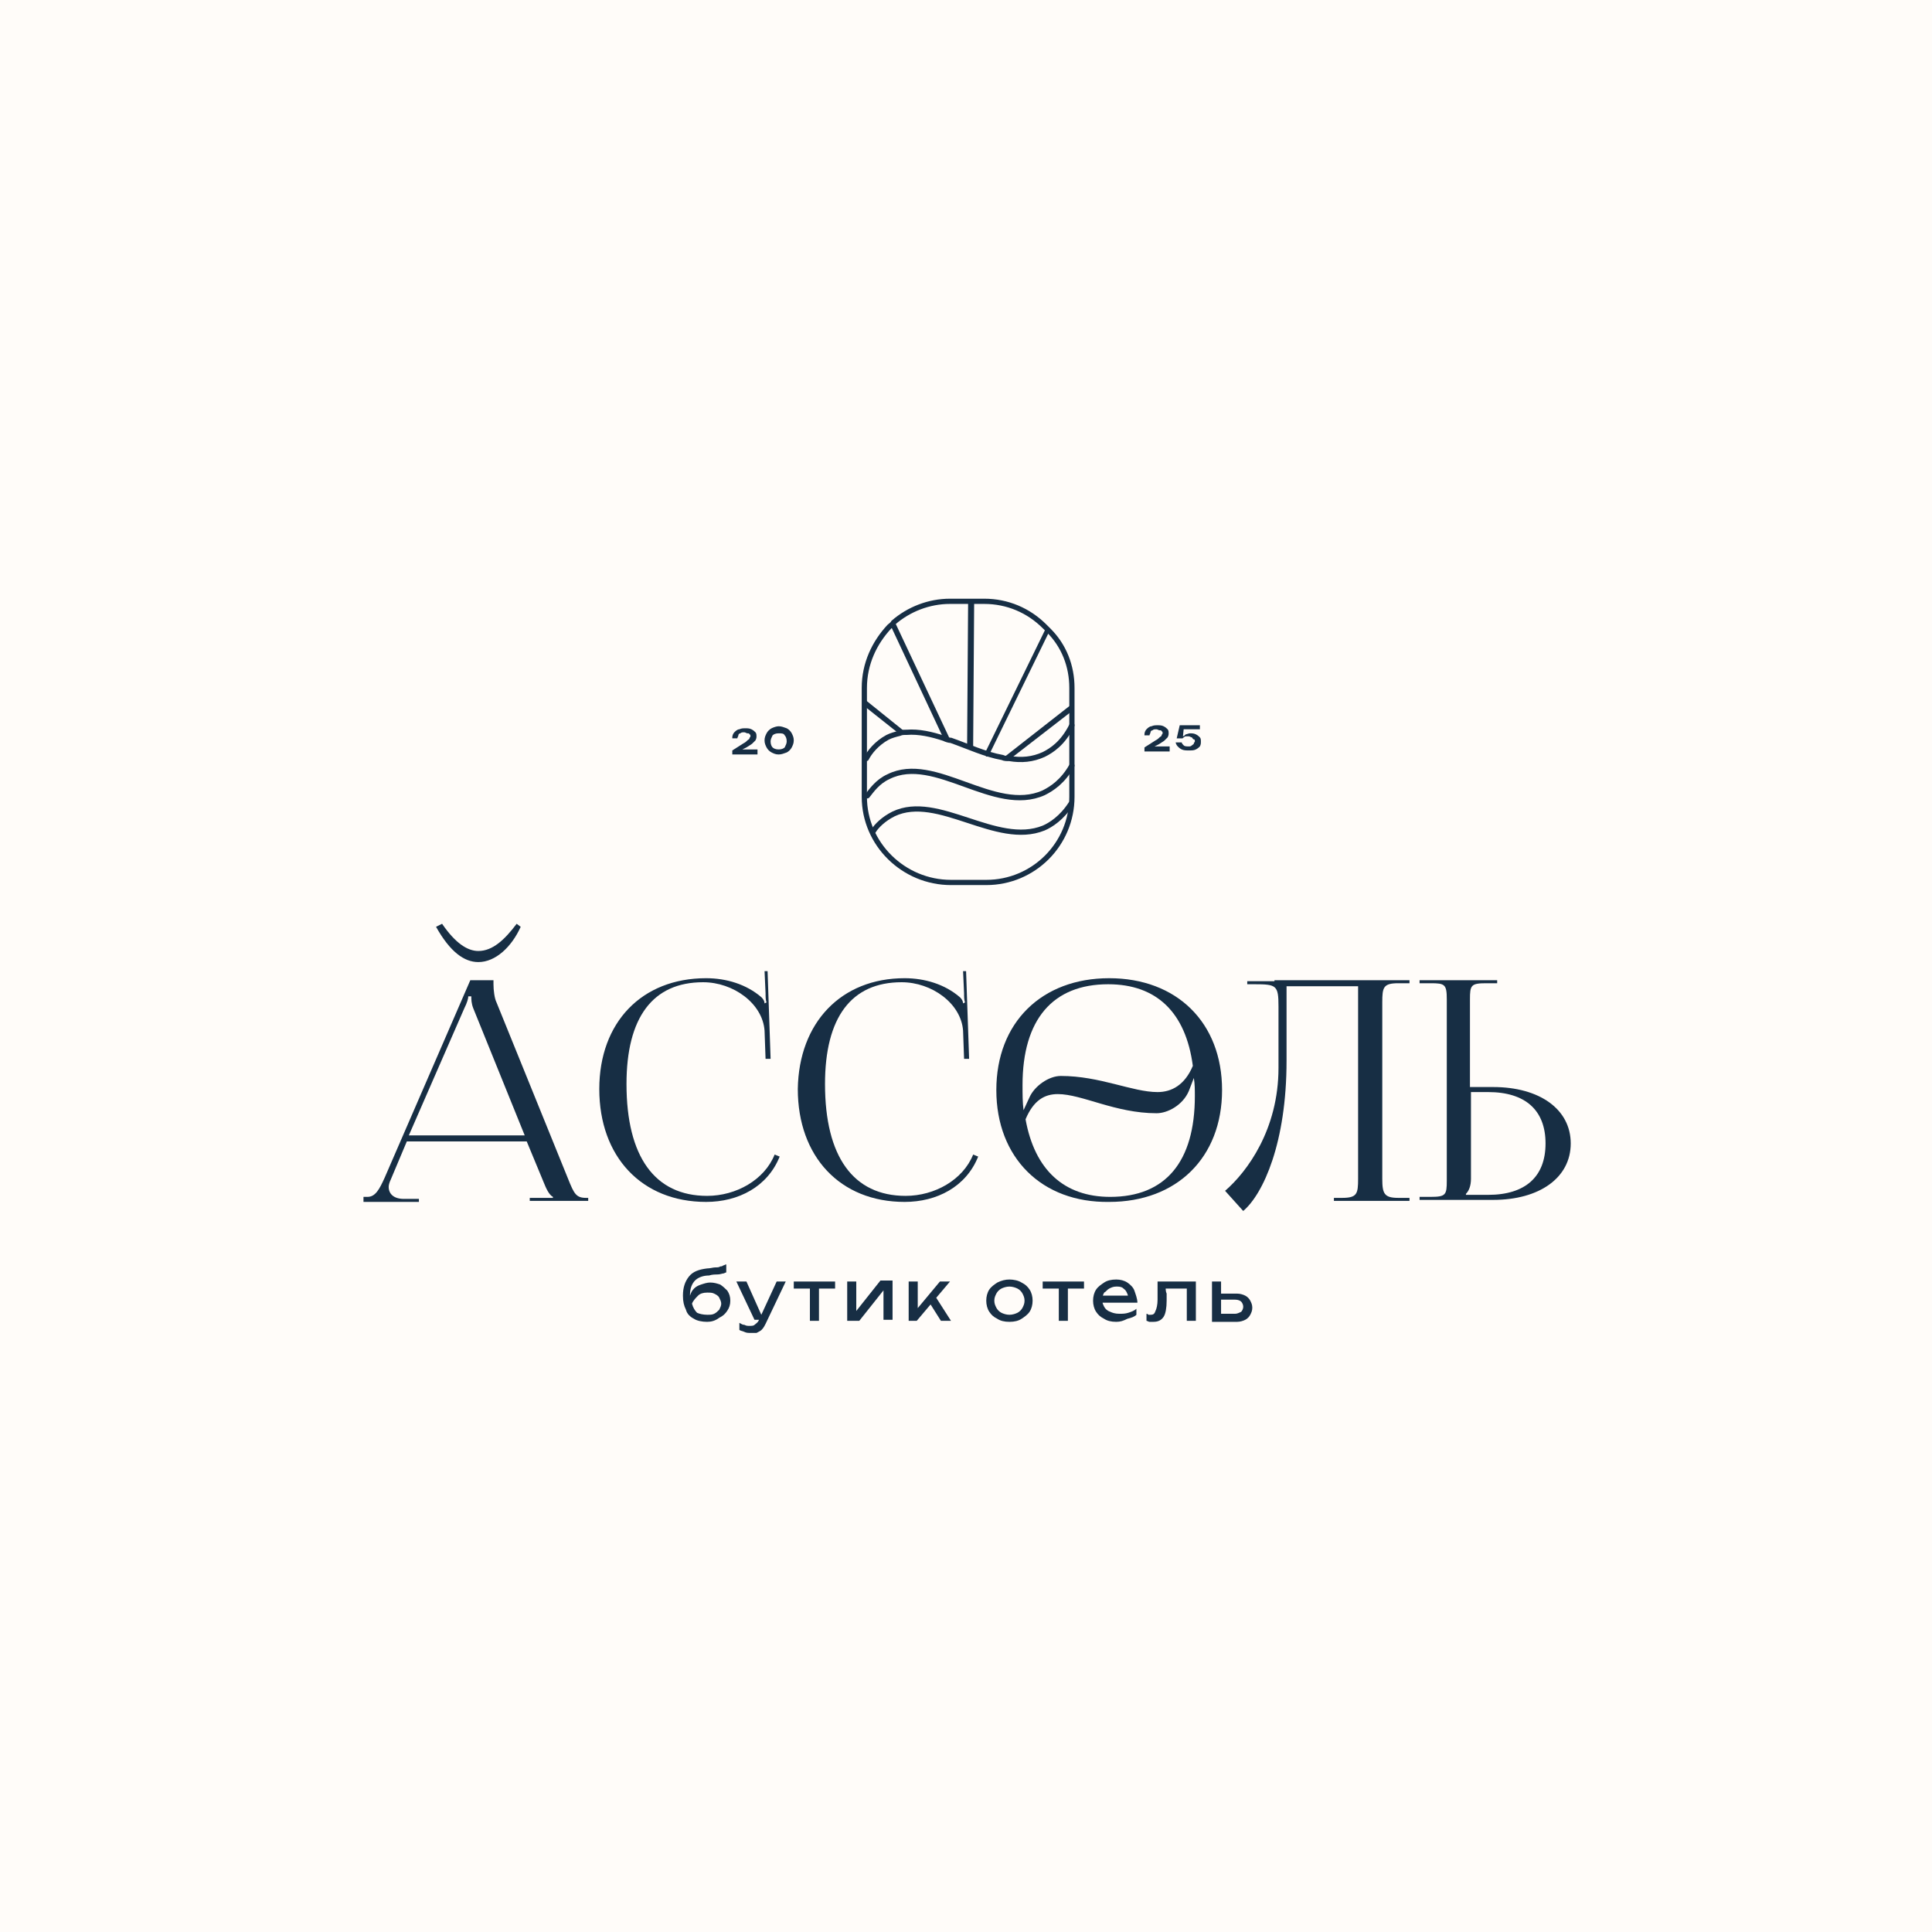 <svg width="1599" height="1599" viewBox="0 0 1599 1599" fill="none" xmlns="http://www.w3.org/2000/svg">
<rect width="1599" height="1599" fill="#FFFCF9"/>
<path d="M887.161 569.396V659.471C887.161 698.671 855.468 730.364 816.269 730.364H787.078C747.879 730.364 715.352 698.671 715.352 659.471V569.396C715.352 549.38 723.692 531.865 736.202 518.521C737.036 517.687 738.704 516.853 739.538 515.185C752.049 504.342 768.729 497.67 786.244 497.67H814.601C833.784 497.67 851.298 505.176 864.643 518.521C865.477 519.355 867.145 521.023 867.979 521.857C880.489 534.367 887.161 551.048 887.161 569.396Z" stroke="#172E44" stroke-width="4.328" stroke-miterlimit="10"/>
<path d="M300 990.58H304.17C310.842 990.58 314.179 983.908 318.349 974.734L389.241 811.264H408.424V814.6C408.424 819.604 409.258 826.277 410.926 829.613L470.142 975.568C475.146 988.078 476.814 991.414 485.154 991.414H486.822V993.916H438.449V991.414H457.631V990.58C454.295 988.912 451.793 983.074 450.125 978.904L435.947 944.709H336.697L323.353 976.402C322.519 978.07 321.685 980.572 321.685 982.24C321.685 988.078 325.855 992.248 334.195 992.248H346.706V994.75H300.834V990.58H300ZM434.279 939.705L391.743 834.617C390.075 830.447 390.075 827.111 390.075 824.609H387.573C387.573 826.277 386.739 829.613 384.237 834.617L338.365 939.705H434.279ZM365.888 764.559C376.731 780.405 386.739 787.077 395.913 787.077C407.59 787.077 417.598 777.903 427.606 764.559L430.942 767.061C423.436 783.741 410.092 796.252 395.913 796.252C384.237 796.252 372.56 787.911 360.884 767.061L365.888 764.559Z" fill="#172E44"/>
<path d="M584.403 809.598C601.084 809.598 617.764 814.602 630.275 825.444C631.943 827.112 632.777 828.781 632.777 830.449L634.445 829.615C633.611 827.947 633.611 824.61 633.611 822.108L632.777 803.76H635.279L637.781 876.32H633.611L632.777 852.967C631.109 830.449 606.922 812.934 581.901 812.934C540.2 812.934 518.515 842.125 518.515 897.171C518.515 957.221 541.868 989.748 585.237 989.748C609.424 989.748 632.777 976.404 641.117 955.553L645.287 957.221C635.279 982.242 611.092 994.752 584.403 994.752C531.025 994.752 495.996 957.221 495.996 901.341C495.996 846.295 531.025 809.598 584.403 809.598Z" fill="#172E44"/>
<path d="M748.7 809.598C765.38 809.598 782.061 814.602 794.571 825.444C796.24 827.112 797.074 828.781 797.074 830.449L798.742 829.615C797.908 827.947 797.908 824.61 797.908 822.108L797.074 803.76H799.576L802.078 876.32H797.908L797.074 852.967C795.406 830.449 771.219 812.934 746.198 812.934C704.496 812.934 682.812 842.125 682.812 897.171C682.812 957.221 706.165 989.748 749.534 989.748C773.721 989.748 797.074 976.404 805.414 955.553L809.584 957.221C799.576 982.242 775.389 994.752 748.7 994.752C695.322 994.752 660.293 957.221 660.293 901.341C661.127 846.295 696.156 809.598 748.7 809.598Z" fill="#172E44"/>
<path d="M824.605 902.177C824.605 846.297 862.137 809.6 918.017 809.6C973.897 809.6 1011.43 846.297 1011.43 902.177C1011.43 958.057 973.897 994.754 918.017 994.754C862.137 995.588 824.605 958.057 824.605 902.177ZM917.183 814.604C871.311 814.604 846.29 843.795 846.29 898.007C846.29 905.513 846.29 912.185 847.124 918.857L852.128 908.015C856.299 898.841 867.975 890.5 877.983 890.5C910.51 890.5 937.199 903.845 958.05 903.845C969.726 903.845 980.569 898.007 987.241 882.16C981.403 837.957 957.216 814.604 917.183 814.604ZM988.909 907.181C988.909 902.177 988.909 897.173 988.075 892.168L983.905 903.011C978.901 914.687 966.39 921.359 957.216 921.359C923.021 921.359 895.498 905.513 875.481 905.513C864.639 905.513 855.464 910.517 848.792 926.364C856.298 968.065 880.485 990.584 918.851 990.584C964.722 990.584 988.909 961.393 988.909 907.181Z" fill="#172E44"/>
<path d="M1054.79 811.262H1124.02H1166.55V813.764H1157.38C1144.87 813.764 1144.03 817.1 1144.03 829.61V975.565C1144.03 988.076 1145.7 991.412 1157.38 991.412H1166.55V993.914H1104V991.412H1110.67C1123.18 991.412 1124.02 988.076 1124.02 975.565V816.266H1064.8V877.984C1064.8 945.54 1045.62 988.076 1028.94 1002.25L1013.93 985.574C1032.27 969.727 1058.13 934.698 1058.13 883.822V832.947C1058.13 815.432 1056.46 814.598 1038.11 814.598H1032.27V812.096H1054.79V811.262Z" fill="#172E44"/>
<path d="M1174.9 990.578H1184.07C1196.58 990.578 1197.42 988.91 1197.42 977.233V827.108C1197.42 814.598 1195.75 813.764 1184.07 813.764H1174.9V811.262H1239.12V813.764H1229.94C1217.43 813.764 1216.6 815.432 1216.6 827.108V899.669H1235.78C1274.15 899.669 1300 918.017 1300 946.374C1300 974.731 1274.15 993.08 1235.78 993.08H1174.9V990.578ZM1217.43 975.565C1217.43 981.403 1215.77 985.574 1213.26 988.076V988.91H1231.61C1262.47 988.91 1279.15 973.897 1279.15 946.374C1279.15 918.851 1262.47 903.839 1231.61 903.839H1217.43V975.565Z" fill="#172E44"/>
<path d="M585.243 1094C581.073 1094 576.903 1093.17 574.401 1091.5C571.065 1089.83 568.563 1087.33 567.729 1083.99C566.061 1080.66 565.227 1077.32 565.227 1072.32C565.227 1065.64 566.895 1060.64 570.231 1056.47C573.567 1052.3 578.571 1050.63 585.243 1049.8C587.745 1049.8 590.247 1048.96 591.915 1048.96C593.583 1048.96 595.252 1048.96 596.086 1048.13C596.92 1048.13 597.754 1048.13 598.588 1047.3C599.422 1047.3 600.256 1046.46 601.09 1046.46V1053.13C600.256 1053.13 599.422 1053.97 598.588 1053.97C597.754 1053.97 596.086 1054.8 593.584 1054.8C591.915 1054.8 589.413 1054.8 586.911 1055.64C581.907 1055.64 577.737 1057.3 575.235 1059.81C572.733 1062.31 571.065 1066.48 571.065 1071.48V1073.15V1072.32C571.899 1069.81 572.733 1068.15 574.401 1066.48C576.069 1064.81 577.737 1063.98 580.239 1063.14C582.741 1062.31 585.243 1061.47 587.745 1061.47C591.081 1061.47 593.583 1062.31 596.086 1063.14C598.588 1064.81 600.256 1066.48 601.924 1068.15C603.592 1070.65 604.426 1073.15 604.426 1076.49C604.426 1079.82 603.592 1082.32 601.924 1084.83C600.256 1087.33 598.588 1089 595.252 1090.66C591.915 1093.17 588.579 1094 585.243 1094ZM585.243 1088.16C587.745 1088.16 589.413 1088.16 591.081 1087.33C592.749 1086.49 593.584 1085.66 595.252 1083.99C596.086 1082.32 596.92 1080.66 596.92 1078.99C596.92 1077.32 596.086 1075.65 595.252 1073.98C594.418 1072.32 592.749 1071.48 591.081 1070.65C589.413 1069.81 587.745 1069.81 585.243 1069.81C581.907 1069.81 579.405 1070.65 577.737 1072.32C576.069 1073.98 573.567 1076.49 572.733 1078.99C573.567 1082.32 575.235 1084.83 576.903 1086.49C578.571 1087.33 581.907 1088.16 585.243 1088.16Z" fill="#172E44"/>
<path d="M624.45 1092.33L609.438 1060.64H617.778L631.956 1092.33H624.45ZM621.114 1103.18C619.446 1103.18 617.778 1103.18 616.11 1102.34C614.442 1101.51 612.774 1101.51 611.94 1100.67V1094.84C613.608 1095.67 614.442 1096.5 616.11 1096.5C617.778 1097.34 618.612 1097.34 620.28 1097.34C621.948 1097.34 623.616 1097.34 624.45 1096.5C625.284 1095.67 626.952 1094.84 627.786 1093.17L642.799 1060.64H650.305L633.624 1095.67C632.79 1097.34 631.956 1099.01 630.288 1100.67C629.454 1101.51 627.786 1102.34 626.118 1103.18C624.45 1103.18 622.782 1103.18 621.114 1103.18Z" fill="#172E44"/>
<path d="M656.969 1060.64H691.164V1066.48H656.969V1060.64ZM670.313 1063.14H677.819V1093.17H670.313V1063.14Z" fill="#172E44"/>
<path d="M701.18 1093.16V1060.64H708.686V1088.99L706.184 1088.16L728.703 1059.8H738.711V1092.33H731.205V1063.97L733.707 1064.81L711.188 1093.16H701.18Z" fill="#172E44"/>
<path d="M752.053 1093.17V1060.64H759.559V1086.5L757.057 1085.66L777.908 1060.64H786.248L758.725 1093.17H752.053ZM778.742 1093.17L768.733 1077.32L773.737 1072.32L787.082 1093.17H778.742Z" fill="#172E44"/>
<path d="M835.448 1094C831.278 1094 827.942 1093.17 825.44 1091.5C822.104 1089.83 820.436 1088.16 818.768 1085.66C817.1 1083.16 816.266 1079.82 816.266 1076.49C816.266 1073.15 817.1 1069.81 818.768 1067.31C820.436 1064.81 822.938 1063.14 825.44 1061.47C828.776 1059.8 832.112 1058.97 835.448 1058.97C838.784 1058.97 842.955 1059.8 845.457 1061.47C848.793 1063.14 850.461 1064.81 852.129 1067.31C853.797 1069.81 854.631 1073.15 854.631 1076.49C854.631 1079.82 853.797 1083.16 852.129 1085.66C850.461 1088.16 847.959 1089.83 845.457 1091.5C842.955 1093.17 839.618 1094 835.448 1094ZM835.448 1088.16C837.95 1088.16 840.452 1087.33 842.121 1086.49C843.789 1085.66 845.457 1083.99 846.291 1082.32C847.125 1080.66 847.959 1078.99 847.959 1076.49C847.959 1073.98 847.125 1072.32 846.291 1070.65C845.457 1068.98 843.789 1067.31 842.121 1066.48C840.452 1065.64 837.95 1064.81 835.448 1064.81C832.946 1064.81 830.444 1065.64 828.776 1066.48C827.108 1067.31 825.44 1068.98 824.606 1070.65C823.772 1072.32 822.938 1073.98 822.938 1076.49C822.938 1078.99 823.772 1080.66 824.606 1082.32C825.44 1083.99 827.108 1085.66 828.776 1086.49C830.444 1087.33 832.946 1088.16 835.448 1088.16Z" fill="#172E44"/>
<path d="M862.969 1060.64H897.164V1066.48H862.969V1060.64ZM876.313 1063.14H883.819V1093.17H876.313V1063.14Z" fill="#172E44"/>
<path d="M923.852 1094C919.682 1094 916.346 1093.17 913.844 1091.5C910.508 1089.83 908.84 1088.16 907.172 1085.66C905.504 1083.16 904.67 1079.82 904.67 1076.49C904.67 1073.15 905.504 1069.81 907.172 1067.31C908.84 1064.81 911.342 1063.14 913.844 1061.47C916.346 1059.8 919.682 1058.97 923.852 1058.97C927.189 1058.97 930.525 1059.8 933.027 1061.47C935.529 1063.14 938.031 1065.64 938.865 1068.15C939.699 1070.65 941.367 1074.82 941.367 1078.15H910.508V1072.32H937.197L933.861 1074.82C933.861 1072.32 933.027 1070.65 932.193 1068.98C931.359 1067.31 929.691 1066.48 928.857 1065.64C927.189 1064.81 925.521 1064.81 923.852 1064.81C921.35 1064.81 919.682 1065.64 918.014 1066.48C916.346 1067.31 915.512 1068.98 913.844 1069.81C913.01 1071.48 912.176 1073.15 912.176 1075.65C912.176 1078.15 913.01 1079.82 913.844 1081.49C914.678 1083.16 916.346 1084.83 918.848 1085.66C920.516 1086.49 923.018 1087.33 926.355 1087.33C928.857 1087.33 931.359 1087.33 933.861 1086.49C936.363 1085.66 938.865 1084.83 940.533 1083.16V1088.16C938.865 1089.83 936.363 1090.66 933.027 1091.5C929.691 1093.17 927.189 1094 923.852 1094Z" fill="#172E44"/>
<path d="M958.053 1060.64H989.746V1093.17H982.24V1063.14L985.576 1066.48H961.389L964.726 1063.98C964.726 1066.48 964.725 1068.98 965.559 1070.65C965.559 1073.15 965.559 1074.82 965.559 1076.49C965.559 1082.33 964.726 1087.33 963.057 1089.83C961.389 1092.33 958.887 1094 954.717 1094C953.883 1094 953.049 1094 951.381 1094C950.547 1094 949.713 1093.17 948.879 1093.17V1087.33C949.713 1087.33 950.547 1088.16 950.547 1088.16C951.381 1088.16 952.215 1088.16 952.215 1088.16C954.717 1088.16 955.551 1087.33 956.385 1084.83C957.219 1083.16 958.053 1079.82 958.053 1075.65C958.053 1073.98 958.053 1071.48 958.053 1068.98C958.053 1066.48 958.053 1063.14 958.053 1060.64Z" fill="#172E44"/>
<path d="M1003.09 1093.17V1060.64H1010.6V1090.67L1008.1 1087.33H1022.27C1023.94 1087.33 1025.61 1086.5 1027.28 1085.66C1028.11 1084.83 1028.95 1083.16 1028.95 1081.49C1028.95 1079.82 1028.11 1078.16 1027.28 1077.32C1026.44 1076.49 1024.78 1075.65 1022.27 1075.65H1008.93V1070.65H1023.94C1026.44 1070.65 1028.95 1071.48 1030.61 1072.32C1032.28 1073.15 1033.95 1074.82 1034.78 1076.49C1035.62 1078.16 1036.45 1079.82 1036.45 1082.33C1036.45 1084.83 1035.62 1086.5 1034.78 1088.16C1033.95 1089.83 1032.28 1091.5 1030.61 1092.33C1028.95 1093.17 1026.44 1094 1023.94 1094H1003.09V1093.17Z" fill="#172E44"/>
<path d="M606.082 610.258C606.082 608.59 606.916 606.922 607.75 606.088C608.584 605.254 610.252 603.586 611.92 603.586C613.588 602.752 615.256 602.752 616.924 602.752C618.592 602.752 620.26 602.752 621.929 603.586C623.597 604.42 624.431 605.254 625.265 606.088C626.099 606.922 626.099 608.59 626.099 609.424C626.099 610.258 626.099 611.092 625.265 612.76C624.431 613.594 623.597 614.428 622.763 615.262C621.929 616.096 620.26 616.93 617.758 618.599L611.086 621.935V620.267H626.933V624.437H606.082V621.101L615.256 615.262C616.924 614.428 617.758 613.594 618.592 612.76C619.426 611.926 620.26 611.926 620.26 611.092C620.26 610.258 621.095 610.258 621.095 609.424C621.095 608.59 621.095 607.756 620.26 607.756C620.26 606.922 619.426 606.922 618.592 606.922C617.758 606.922 616.924 606.088 616.09 606.088C614.422 606.088 613.588 606.088 612.754 606.922C611.92 606.922 611.086 607.756 611.086 608.59C611.086 609.424 610.252 610.258 610.252 611.092H606.082V610.258Z" fill="#172E44"/>
<path d="M644.44 624.435C641.938 624.435 640.27 623.601 638.602 622.767C636.934 621.933 635.266 620.265 634.432 618.597C633.598 616.929 632.764 615.261 632.764 612.758C632.764 610.256 633.598 608.588 634.432 606.92C635.266 605.252 636.934 603.584 638.602 602.75C640.27 601.916 642.772 601.082 644.44 601.082C646.942 601.082 648.61 601.916 651.112 602.75C652.78 603.584 654.448 605.252 655.282 606.92C656.116 608.588 656.951 610.256 656.951 612.758C656.951 615.261 656.116 616.929 655.282 618.597C654.448 620.265 652.78 621.933 651.112 622.767C648.61 623.601 646.942 624.435 644.44 624.435ZM644.44 620.265C646.942 620.265 648.61 619.431 649.444 618.597C650.278 616.929 651.112 615.261 651.112 613.592C651.112 611.09 650.278 609.422 649.444 608.588C648.61 606.92 646.942 606.92 644.44 606.92C641.938 606.92 640.27 607.754 639.436 608.588C638.602 610.256 637.768 611.924 637.768 613.592C637.768 616.095 638.602 617.763 639.436 618.597C640.27 619.431 641.938 620.265 644.44 620.265Z" fill="#172E44"/>
<path d="M947.203 607.76C947.203 606.092 948.037 604.424 948.871 603.59C949.705 602.756 951.373 601.088 953.041 601.088C954.709 600.254 956.377 600.254 958.046 600.254C959.714 600.254 961.382 600.254 963.05 601.088C964.718 601.922 965.552 602.756 966.386 603.59C967.22 604.424 967.22 606.092 967.22 606.926C967.22 607.76 967.22 608.594 966.386 610.262C965.552 611.096 964.718 611.93 963.884 612.764C963.05 613.598 961.382 614.432 958.88 616.1L952.207 619.437V617.768H968.054V621.939H947.203V618.603L956.377 612.764C958.046 611.93 958.88 611.096 959.714 610.262C960.548 609.428 961.382 609.428 961.382 608.594C961.382 607.76 962.216 607.76 962.216 606.926C962.216 606.092 962.216 605.258 961.382 605.258C961.382 604.424 960.548 604.424 959.714 604.424C958.88 604.424 958.045 603.59 957.211 603.59C955.543 603.59 954.709 603.59 953.875 604.424C953.041 604.424 952.207 605.258 952.207 606.092C952.207 606.926 951.373 607.76 951.373 608.594H947.203V607.76Z" fill="#172E44"/>
<path d="M976.391 600.254H993.071V603.59H978.059L979.727 602.756L978.893 611.096H977.225C978.059 610.262 978.059 609.428 978.893 609.428C979.727 609.428 980.561 608.594 981.395 607.76C982.229 607.76 983.897 606.926 984.731 606.926C986.399 606.926 988.067 606.926 989.735 607.76C991.403 608.594 992.237 609.428 993.071 610.262C993.905 611.096 993.905 612.764 993.905 613.598C993.905 615.266 993.905 616.1 993.071 617.768C992.237 618.603 991.403 619.437 989.735 620.271C988.067 621.105 986.399 621.105 983.897 621.105C982.229 621.105 979.727 621.105 978.059 620.271C976.391 619.437 975.557 618.603 974.723 617.768C973.889 616.934 973.055 615.266 973.055 614.432H978.059C978.059 615.266 978.893 616.1 979.727 616.934C980.561 617.769 982.229 617.768 983.897 617.768C984.731 617.768 985.565 617.769 986.399 616.934C987.233 616.1 988.067 616.1 988.067 615.266C988.067 614.432 988.901 614.432 988.901 613.598C988.901 612.764 988.901 611.93 988.067 611.93C987.233 611.93 987.233 611.096 986.399 610.262C985.565 610.262 984.731 609.428 983.897 609.428C983.063 609.428 982.229 609.428 981.395 609.428C980.561 609.428 979.727 610.262 979.727 610.262C979.727 610.262 978.893 611.096 978.059 611.096H973.889L976.391 600.254Z" fill="#172E44"/>
<path d="M717.016 627.777C719.518 622.773 725.356 615.266 734.53 610.262C737.866 608.594 741.202 607.76 744.538 606.926C746.207 606.092 747.875 606.092 750.377 606.092C760.385 605.258 771.227 607.76 781.236 611.096C782.904 611.93 785.406 612.764 787.074 612.764C801.252 617.769 815.431 624.441 829.609 626.943C831.278 627.777 832.946 627.777 835.448 627.777C845.456 629.445 854.63 628.611 863.805 624.441C870.477 621.105 879.651 615.266 887.157 600.254" stroke="#172E44" stroke-width="4.328" stroke-miterlimit="10" stroke-linecap="round"/>
<path d="M887.152 633.613C879.645 646.958 870.471 652.796 863.799 656.132C822.931 674.481 773.724 623.605 735.358 642.788C726.184 646.958 721.18 654.464 717.844 658.634" stroke="#172E44" stroke-width="4.328" stroke-miterlimit="10" stroke-linecap="round"/>
<path d="M886.317 665.305C878.811 676.981 869.637 682.819 863.798 685.321C824.599 701.168 776.225 656.13 739.528 673.645C731.188 677.815 725.35 683.653 722.848 687.823" stroke="#172E44" stroke-width="4.328" stroke-miterlimit="10" stroke-linecap="round"/>
<path d="M749.547 606.095C747.879 606.095 745.377 606.929 743.709 606.929L715.352 584.41V578.572L749.547 606.095Z" fill="#172E44"/>
<path d="M787.071 613.601C785.403 612.767 782.901 611.933 781.233 611.933L737.863 519.356C738.697 518.522 740.365 517.688 741.199 516.02L787.071 613.601Z" fill="#172E44"/>
<path d="M802.918 620.27C802.084 620.27 800.416 619.436 800.416 617.768L801.25 498.502C801.25 497.668 802.084 496 803.752 496C804.586 496 806.254 496.834 806.254 498.502L805.42 617.768C804.586 619.436 803.752 620.27 802.918 620.27Z" fill="#172E44"/>
<path d="M868.815 521.858L818.773 624.443C818.773 625.277 817.939 626.111 817.105 626.111H816.271C815.437 625.277 814.603 624.443 815.437 622.775L866.313 518.521C866.313 519.356 867.981 521.024 868.815 521.858Z" fill="#172E44"/>
<path d="M887.153 582.742V588.58L835.444 628.614C833.776 628.614 831.274 627.78 829.605 627.78L887.153 582.742Z" fill="#172E44"/>
</svg>
